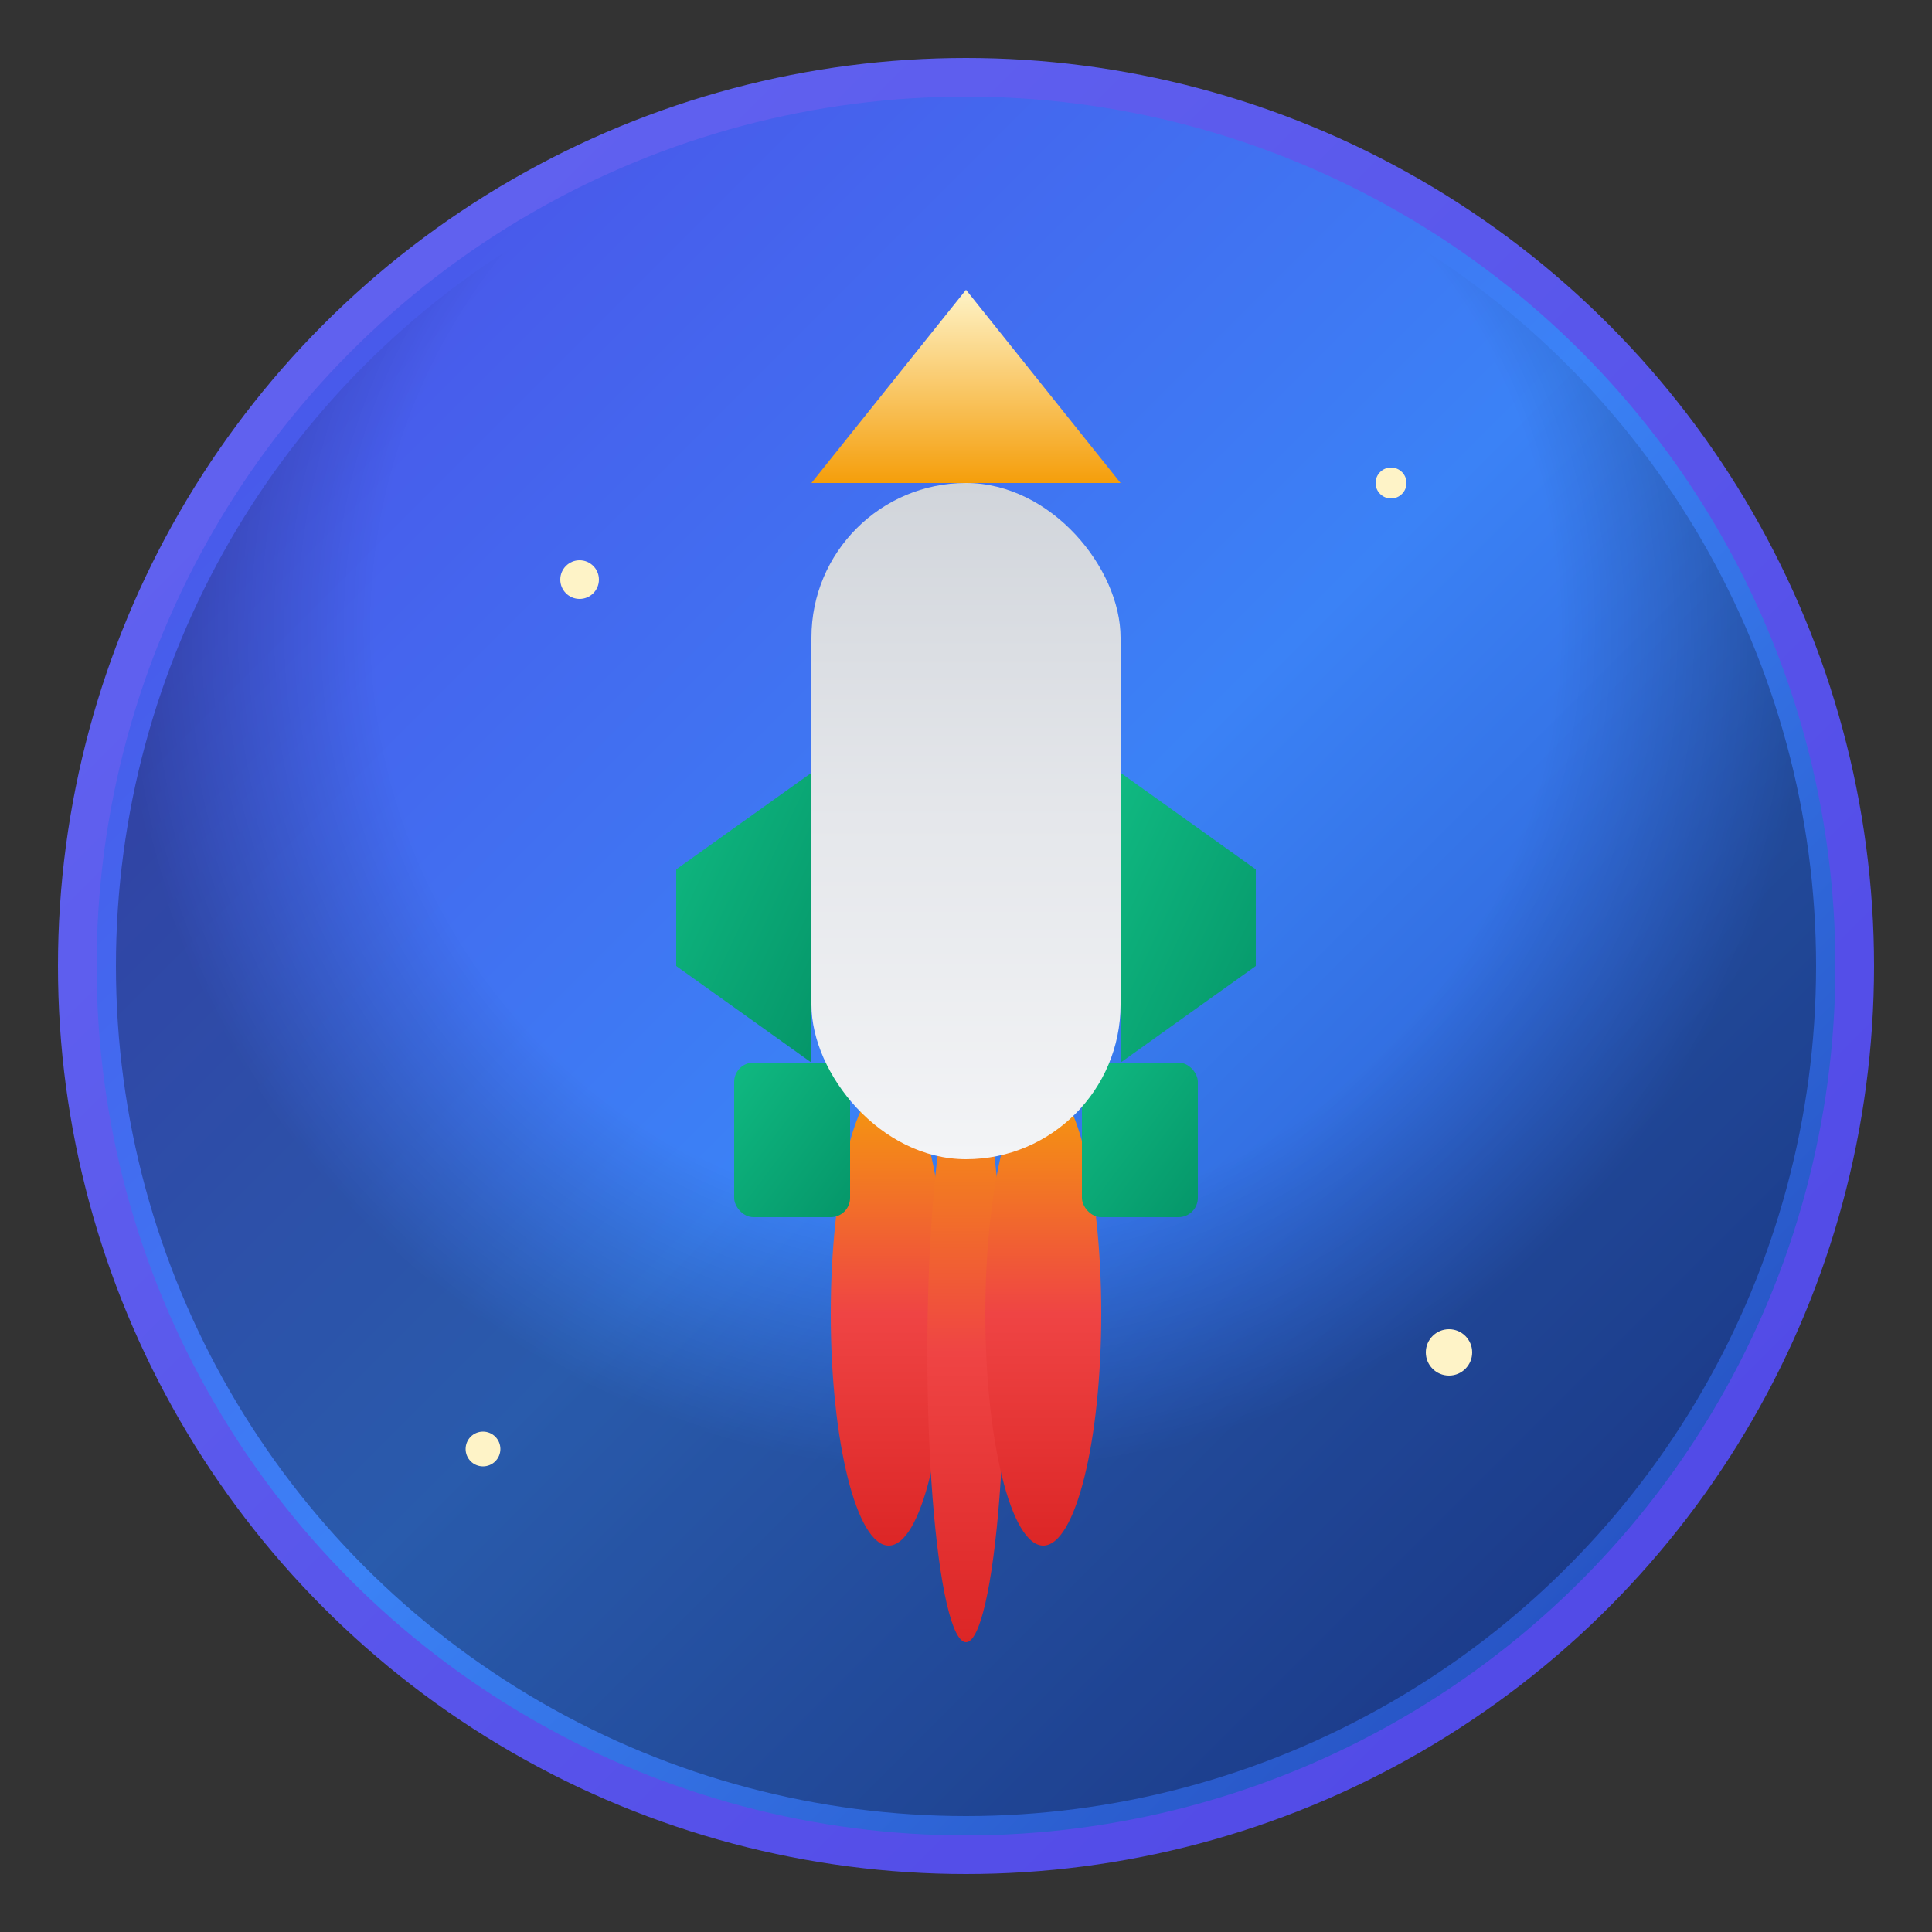 <svg xmlns="http://www.w3.org/2000/svg" viewBox="0 0 100 100">
  <rect x="0" y="0" width="100" height="100" fill="#333333" stroke="none"/>
  <style>
    .main-circle { fill: url(#mainGrad); stroke: url(#borderGrad); stroke-width: 2; }
    .rocket-body { fill: url(#rocketGrad); }
    .rocket-wings { fill: url(#wingGrad); }
    .rocket-nose { fill: url(#noseGrad); }
    .flame { fill: url(#flameGrad); }
    .inner-shadow { fill: url(#shadowGrad); opacity: 0.3; }
  </style>

  <defs>
    <!-- Hauptkreis Gradient -->
    <linearGradient id="mainGrad" x1="0%" y1="0%" x2="100%" y2="100%">
      <stop offset="0%" stop-color="#4F46E5"/>
      <stop offset="50%" stop-color="#3B82F6"/>
      <stop offset="100%" stop-color="#1E40AF"/>
    </linearGradient>
    
    <!-- Rand Gradient -->
    <linearGradient id="borderGrad" x1="0%" y1="0%" x2="100%" y2="100%">
      <stop offset="0%" stop-color="#6366F1"/>
      <stop offset="100%" stop-color="#4F46E5"/>
    </linearGradient>
    
    <!-- Raketen-Körper Gradient -->
    <linearGradient id="rocketGrad" x1="50%" y1="100%" x2="50%" y2="0%">
      <stop offset="0%" stop-color="#F3F4F6"/>
      <stop offset="50%" stop-color="#E5E7EB"/>
      <stop offset="100%" stop-color="#D1D5DB"/>
    </linearGradient>
    
    <!-- Flügel Gradient -->
    <linearGradient id="wingGrad" x1="0%" y1="0%" x2="100%" y2="100%">
      <stop offset="0%" stop-color="#10B981"/>
      <stop offset="100%" stop-color="#059669"/>
    </linearGradient>
    
    <!-- Nasen-Gradient -->
    <linearGradient id="noseGrad" x1="50%" y1="0%" x2="50%" y2="100%">
      <stop offset="0%" stop-color="#FEF3C7"/>
      <stop offset="100%" stop-color="#F59E0B"/>
    </linearGradient>
    
    <!-- Flammen Gradient -->
    <linearGradient id="flameGrad" x1="50%" y1="0%" x2="50%" y2="100%">
      <stop offset="0%" stop-color="#F59E0B"/>
      <stop offset="50%" stop-color="#EF4444"/>
      <stop offset="100%" stop-color="#DC2626"/>
    </linearGradient>
    
    <!-- Schatten Gradient -->
    <radialGradient id="shadowGrad" cx="50%" cy="30%">
      <stop offset="0%" stop-color="transparent"/>
      <stop offset="70%" stop-color="transparent"/>
      <stop offset="100%" stop-color="#000000"/>
    </radialGradient>
  </defs>

  <!-- Hauptkreis mit Rand -->
  <circle cx="50" cy="50" r="46" class="main-circle"/>
  
  <!-- Innerer Schatten für Tiefe -->
  <circle cx="50" cy="50" r="44" class="inner-shadow"/>
  
  <!-- FLAMMEN ZUERST (hinter der Rakete) -->
  <ellipse class="flame" cx="46" cy="68" rx="3" ry="12"/>
  <ellipse class="flame" cx="50" cy="70" rx="2" ry="15"/>
  <ellipse class="flame" cx="54" cy="68" rx="3" ry="12"/>

    <!-- Untere Flügel-Stabilisatoren -->
  <rect class="rocket-wings" x="38" y="55" width="6" height="8" rx="1"/>
  <rect class="rocket-wings" x="56" y="55" width="6" height="8" rx="1"/>
  
  <!-- Raketen-Hauptkörper (symmetrisch) -->
  <rect class="rocket-body" x="42" y="25" width="16" height="35" rx="8"/>
  
  <!-- Raketen-Spitze -->
  <path class="rocket-nose" d="M50 15L58 25H42L50 15Z"/>
  
  <!-- Symmetrische Flügel -->
  <path class="rocket-wings" d="M35 45L42 40V55L35 50Z"/>
  <path class="rocket-wings" d="M65 45L58 40V55L65 50Z"/>
  

  
  <!-- Kleine Sterne/Funken für Dynamik -->
  <circle fill="#FEF3C7" cx="30" cy="30" r="1"/>
  <circle fill="#FEF3C7" cx="72" cy="25" r="0.8"/>
  <circle fill="#FEF3C7" cx="75" cy="70" r="1.2"/>
  <circle fill="#FEF3C7" cx="25" cy="75" r="0.9"/>
</svg>
